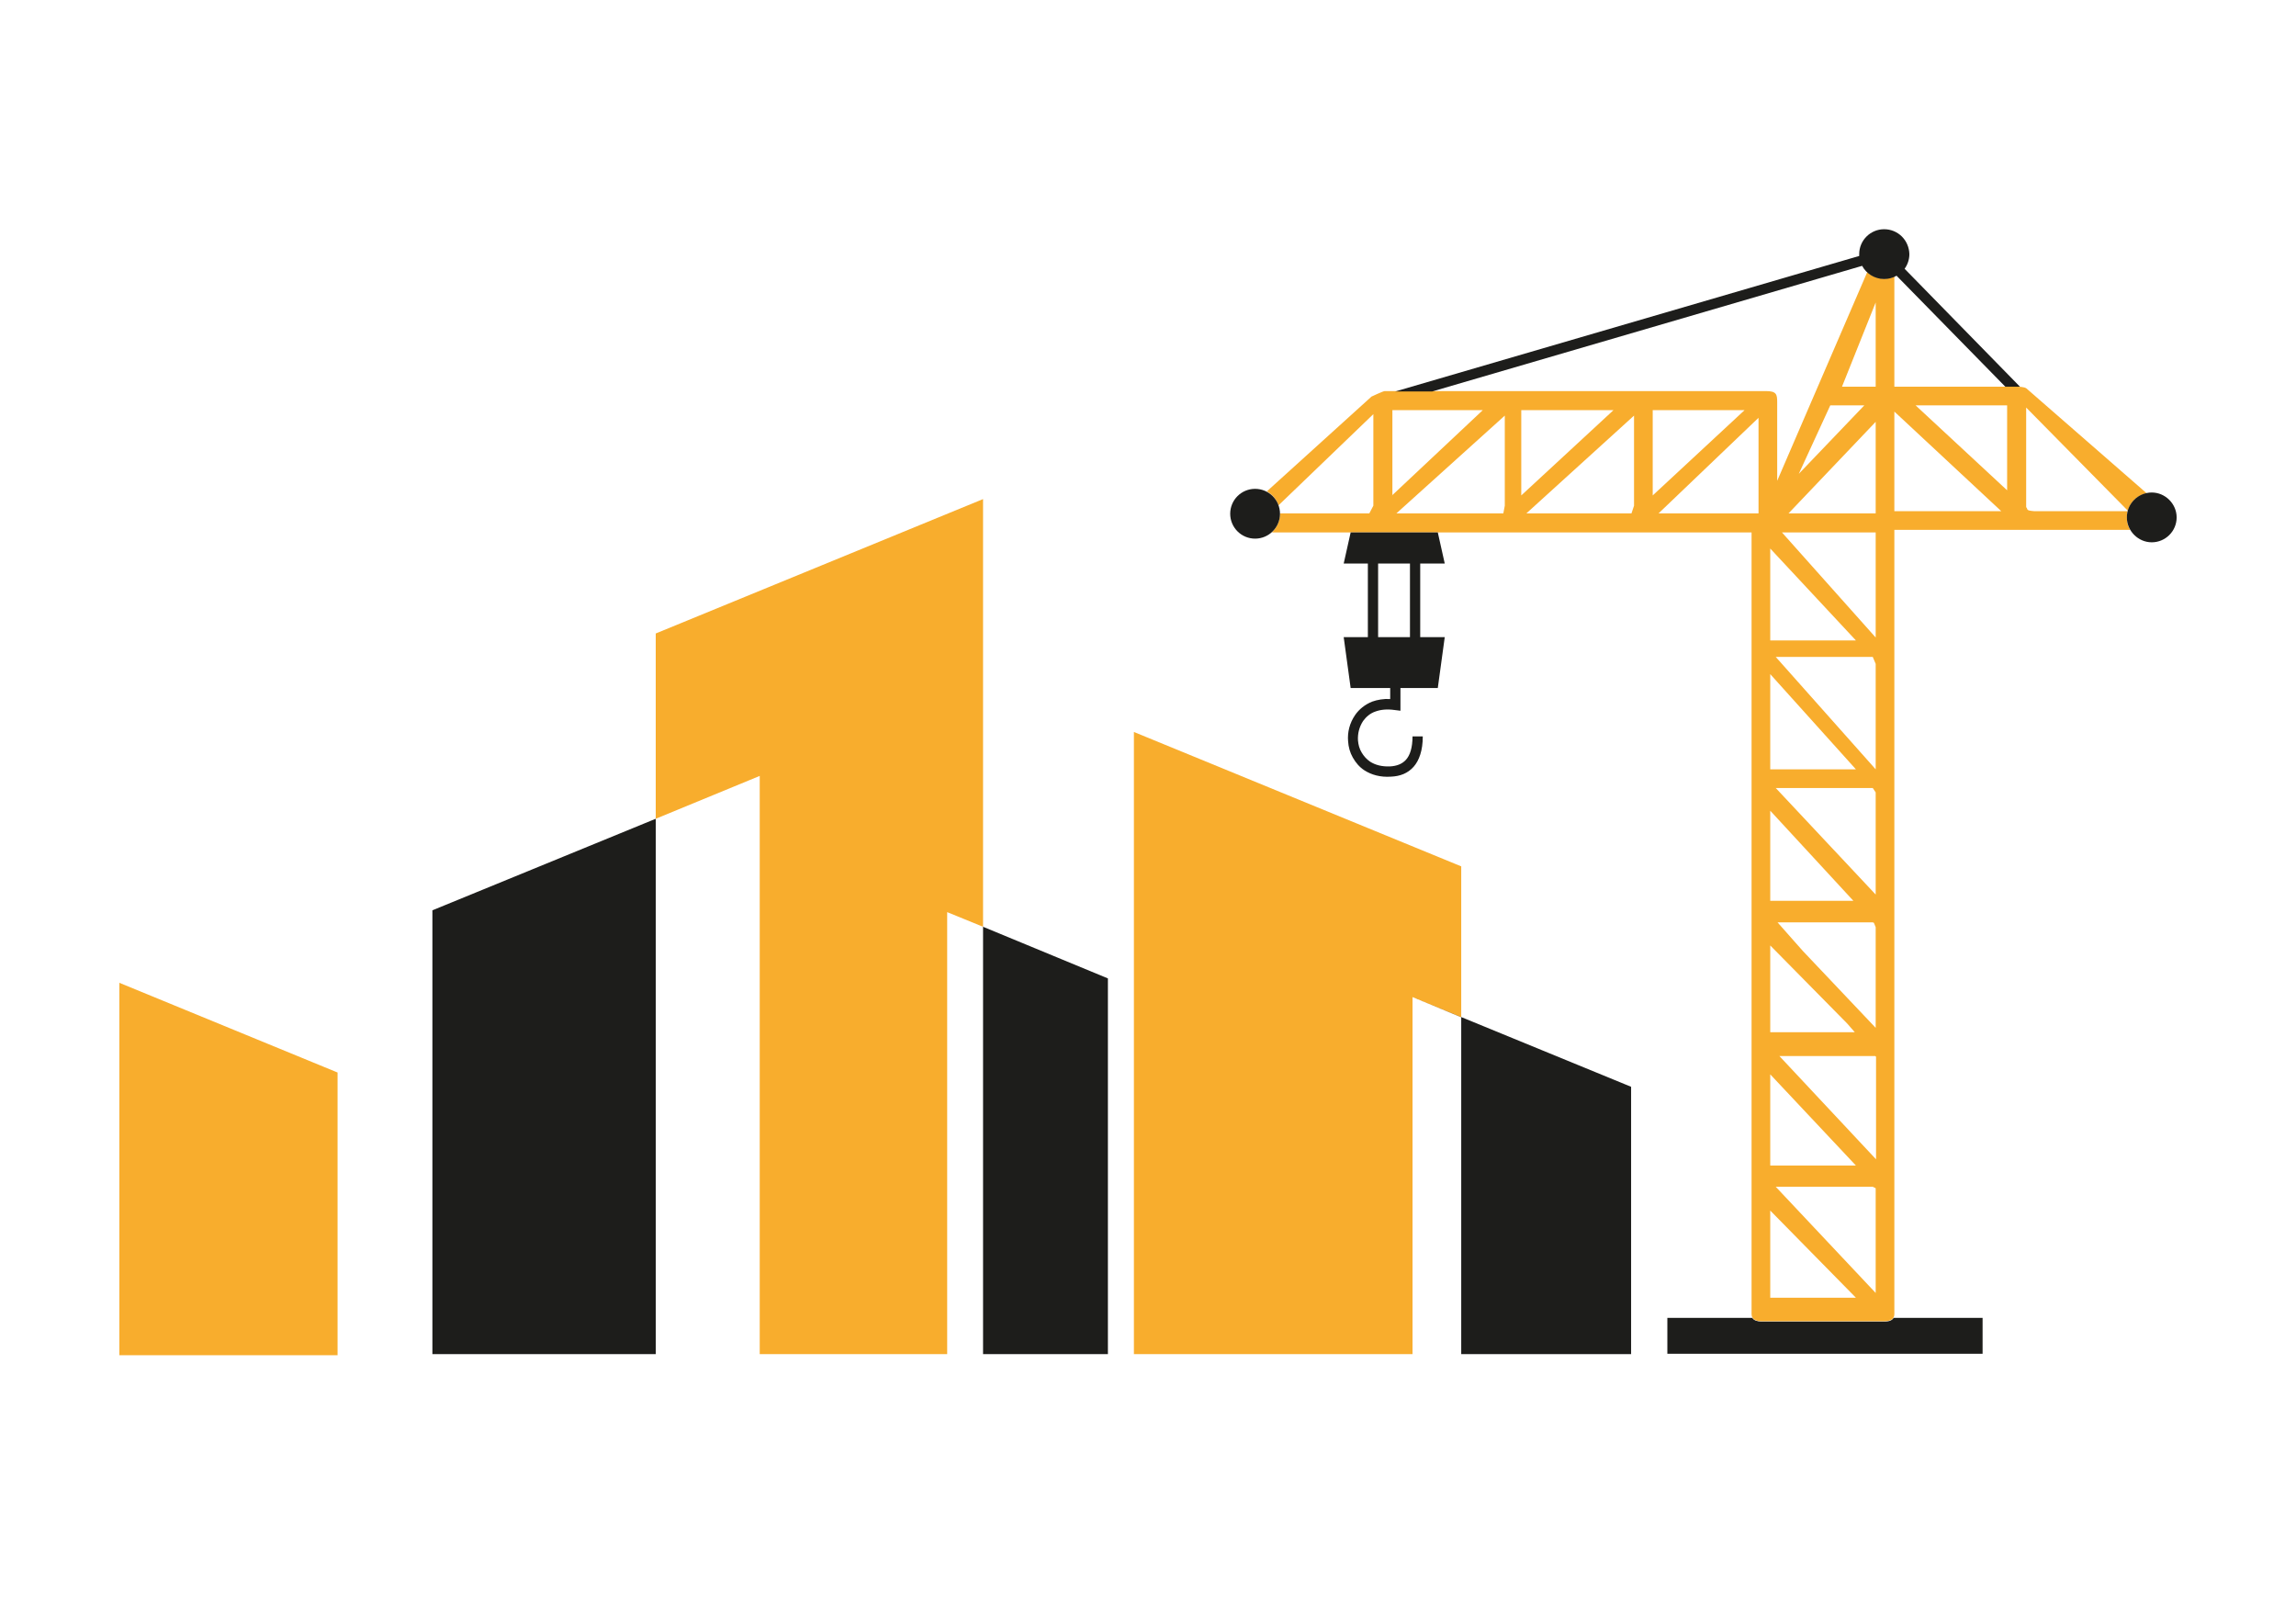 <?xml version="1.0" encoding="utf-8"?>
<!-- Generator: Adobe Illustrator 26.0.3, SVG Export Plug-In . SVG Version: 6.00 Build 0)  -->
<svg version="1.1" id="Слой_1" xmlns="http://www.w3.org/2000/svg" xmlns:xlink="http://www.w3.org/1999/xlink" x="0px" y="0px"
	 viewBox="0 0 627.1 443.2" style="enable-background:new 0 0 627.1 443.2;" xml:space="preserve">
<style type="text/css">
	.st0{fill-rule:evenodd;clip-rule:evenodd;fill:#F8AD2D;}
	.st1{fill-rule:evenodd;clip-rule:evenodd;fill:#1D1D1B;}
</style>
<g>
	<polygon class="st0" points="179.1,173 268.5,136.3 268.5,253.1 258.7,249.1 258.7,369.8 207.5,369.8 207.5,211.9 179.1,223.6 	"/>
	<polygon class="st0" points="399.1,236.6 309.7,199.9 309.7,369.8 385.8,369.8 385.8,272.3 399.1,277.8 	"/>
	<polygon class="st1" points="445.5,296.8 385.8,272.3 399.1,277.8 399.1,369.8 445.5,369.8 	"/>
	<polygon class="st1" points="302.6,267.2 268.5,253.1 268.5,369.8 302.6,369.8 	"/>
	<polygon class="st1" points="118.1,248.6 179.1,223.6 179.1,369.8 118.1,369.8 	"/>
	<polygon class="st0" points="92.2,292.9 32.6,268.4 32.6,370.1 92.2,370.1 	"/>
	<path class="st1" d="M455.3,369.7h86.2v-9.8h-24.3c-0.4,0.7-1.3,1-2.3,1H481c-1,0-2-0.3-2.4-1h-23.2V369.7z"/>
	<path class="st0" d="M349.6,140.2H374l1.1-2.1v-25l-25.9,24.9c-0.6-1.6-1.7-3-3.2-3.8l28.6-25.9c0,0,3.2-1.5,3.6-1.5h37.1h6.9h60.1
		c2.9,0,3.1,0.9,3.1,3v21.5l24.6-57c1.2,1.1,2.8,1.8,4.6,1.8c1,0,2-0.2,2.8-0.6v0.3v29.8h31.9h1c1,0,2.6,0,3.2,0.5l32.8,28.6
		c-2.5,0.5-4.5,2.4-5.1,4.8l-27.8-28.2v27.2c0.6,0.6-0.3,0.9,2.2,1.1c-0.6,0-1,0-0.2,0h25.7c-0.1,0.5-0.2,1.1-0.2,1.7
		c0,1.3,0.3,2.4,0.9,3.4h-64.4v72.4v69.4v72.4c0,1.4-1.2,1.9-2.6,1.9H481c-1.4,0-2.6-0.5-2.6-1.9v-72.4v-69.4v-71.7h-66h-2.6h-50.1
		h-2.9h-9.4C348.7,144.1,349.6,142.3,349.6,140.2L349.6,140.2L349.6,140.2z M512.2,288.4H486l26.4,28.2v-28l0,0L512.2,288.4
		L512.2,288.4z M512.3,244.3v-27.2v-0.7l0,0l-0.8-1.2H485C494.1,224.9,503.2,234.6,512.3,244.3L512.3,244.3z M512.3,253.2l-0.5-1.2
		l-0.3-0.1h-26l6.9,7.8l19.9,21V253.2L512.3,253.2z M512.3,324.5L512.3,324.5l-0.8-0.4H485l27.3,29V324.5L512.3,324.5z M483.5,354.4
		L483.5,354.4h23.4l-23.4-23.8V354.4L483.5,354.4z M483.5,318.3L483.5,318.3h23.4l-23.4-24.9V318.3L483.5,318.3z M506.6,281.9
		l-2.1-2.4l-21-21.3v23.7H506.6L506.6,281.9z M506.2,246l-22.7-24.6V246H506.2L506.2,246z M548.2,110.7L548.2,110.7h-25l25,23.2
		V110.7L548.2,110.7z M517.4,139.6L517.4,139.6h29.2l-29.2-27.2V139.6L517.4,139.6z M491.3,129.4L491.3,129.4l17.9-18.7h-9.3
		L491.3,129.4L491.3,129.4z M512.3,82.6L512.3,82.6l-9.2,23h9.2V82.6L512.3,82.6z M512.3,115.2L512.3,115.2l-23.8,25h23.8V115.2
		L512.3,115.2z M512.3,145.4L512.3,145.4h-25.6l25.6,28.7V145.4L512.3,145.4z M512.3,181.3L512.3,181.3l-0.8-1.9H485l27.3,30.7
		V181.3L512.3,181.3z M483.5,281.9L483.5,281.9L483.5,281.9z M483.5,246L483.5,246L483.5,246z M483.5,210.1L483.5,210.1h23.4
		l-23.4-26V210.1L483.5,210.1z M483.5,174.9L483.5,174.9h23.4l-23.4-25.1V174.9L483.5,174.9z M480.3,140.2L480.3,140.2v-26.1
		l-27.3,26.1H480.3L480.3,140.2z M451.4,135.3L451.4,135.3l25.1-23.3h-25.1V135.3L451.4,135.3z M445.6,140.2L445.6,140.2l0.7-2.1
		v-24.6l-29.4,26.7H445.6L445.6,140.2z M415.5,135.3L415.5,135.3l25.2-23.3h-25.2V135.3L415.5,135.3z M410.6,140.2L410.6,140.2
		l0.4-2.1v-24.6l-29.6,26.7H410.6L410.6,140.2z M380.2,135.3L380.2,135.3L405,112h-24.7V135.3z"/>
	<path class="st1" d="M514.6,62.6c-3.7,0-6.8,3-6.8,6.8c0,0.2,0,0.3,0,0.5l-126.7,37h10.1l117.4-34.3c1.1,2.1,3.4,3.6,6,3.6
		c1.2,0,2.4-0.3,3.4-0.9l29.7,30.3h4l-31.5-32.2c0.8-1.1,1.3-2.5,1.3-4C521.4,65.6,518.4,62.6,514.6,62.6z"/>
	<path class="st1" d="M382.5,187.9v4.6v1.6l-1.6-0.2c-2.1-0.3-3.8-0.1-5.2,0.4c-1.5,0.5-2.6,1.5-3.4,2.6c-1.1,1.7-1.5,3.5-1.4,5.3v0
		c0.1,1.2,0.4,2.3,1,3.3c0.6,1,1.3,1.8,2.3,2.5c1.4,0.9,3.2,1.4,5.5,1.3c1.7-0.1,3.2-0.6,4.3-1.8c1.1-1.2,1.8-3.3,1.8-6.4l2.8,0
		c0,3.9-1,6.6-2.5,8.3c-1.6,1.8-3.7,2.6-6.2,2.7h0c-2.9,0.2-5.3-0.5-7.2-1.7c-1.4-0.9-2.4-2.1-3.2-3.5c-0.8-1.4-1.2-2.9-1.3-4.5
		c-0.2-2.4,0.4-4.9,1.9-7.1c1.1-1.6,2.7-2.9,4.7-3.7c1.4-0.5,3.1-0.8,4.9-0.7v-3h-10.8L367,174h6.6v-20.1H367l1.9-8.5h23.8l1.9,8.5
		h-6.7V174h6.7l-1.9,13.9H382.5L382.5,187.9z M376.4,174h8.7v-20.1h-8.7V174z"/>
	<circle class="st1" cx="342.8" cy="140.3" r="6.8"/>
	<path class="st1" d="M587.7,148.1c3.7,0,6.8-3,6.8-6.8c0-3.7-3.1-6.8-6.8-6.8c-3.7,0-6.8,3-6.8,6.8
		C580.9,145,584,148.1,587.7,148.1z"/>
</g>
</svg>
